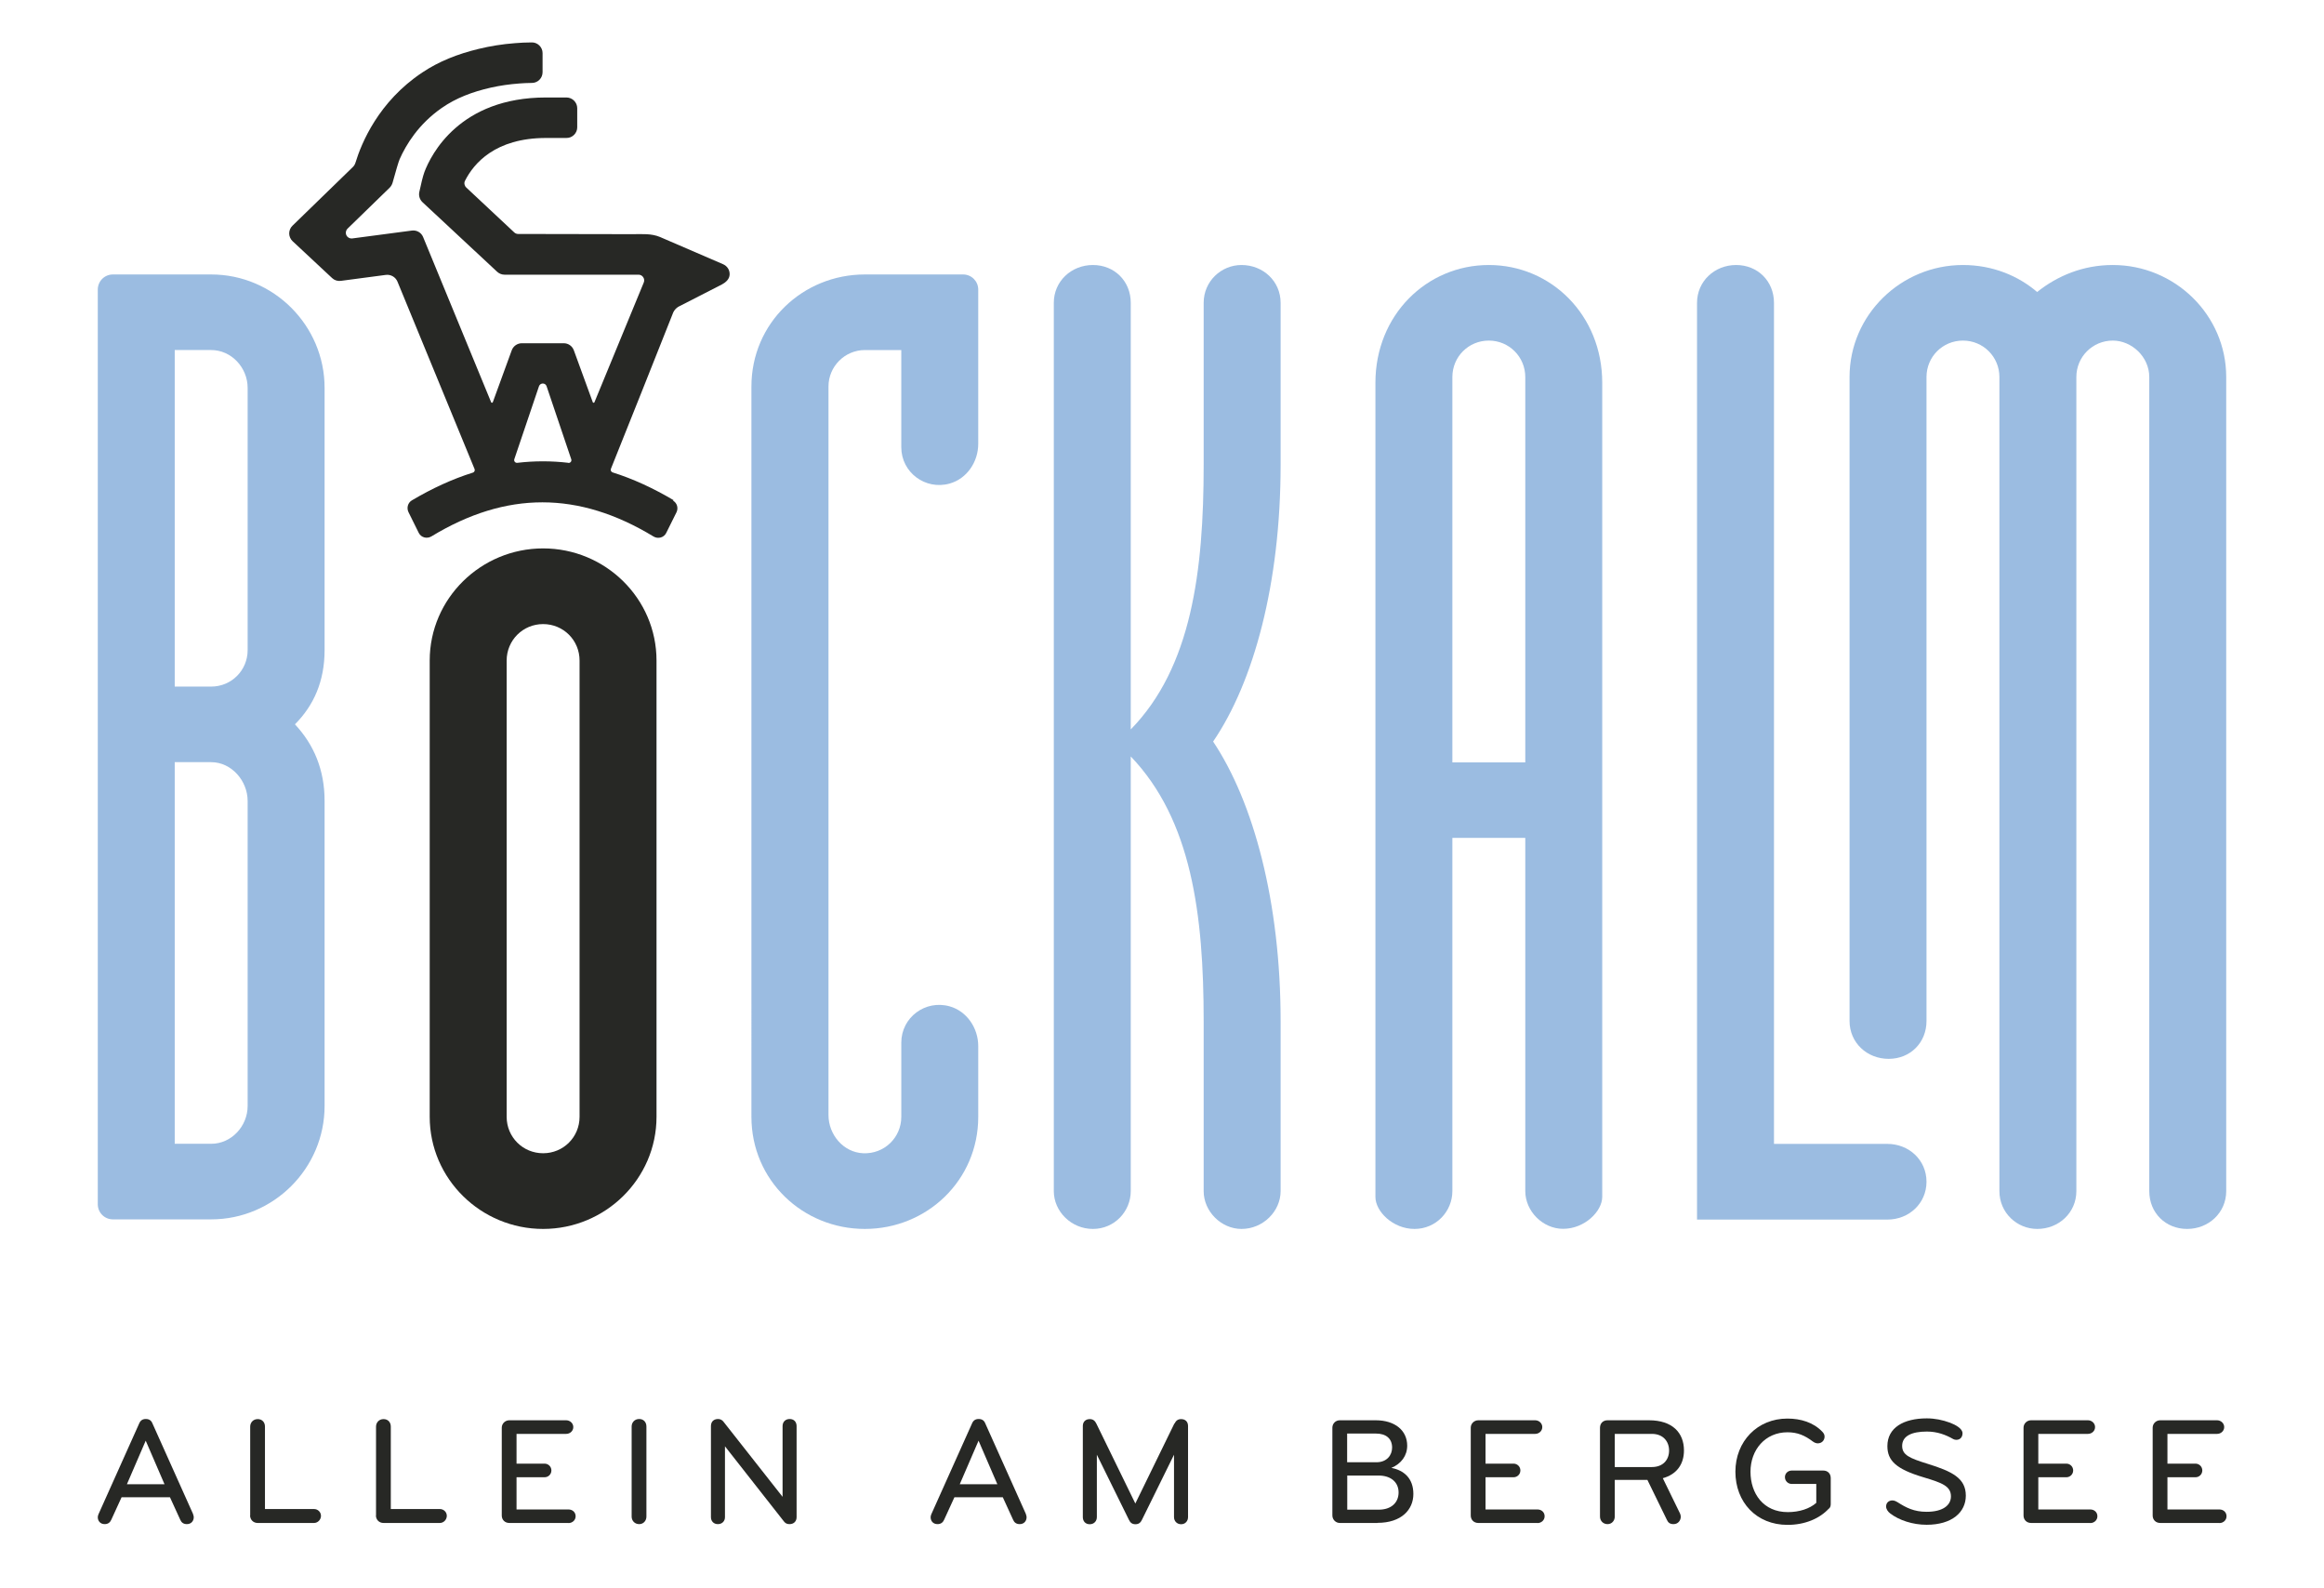<?xml version="1.0" encoding="UTF-8"?>
<svg id="Ebene_1" xmlns="http://www.w3.org/2000/svg" version="1.1" viewBox="0 0 218.66 149.42">
  <!-- Generator: Adobe Illustrator 29.4.0, SVG Export Plug-In . SVG Version: 2.1.0 Build 152)  -->
  <defs>
    <style>
      .st0 {
        fill: #272825;
      }

      .st1 {
        fill: #9bbce1;
      }
    </style>
  </defs>
  <g>
    <path class="st0" d="M18.16,142.44c.04.1.07.19.07.29,0,.33-.22.65-.65.65-.33,0-.52-.17-.62-.41l-.97-2.12h-4.55l-.97,2.12c-.1.23-.29.41-.62.41-.43,0-.65-.32-.65-.65,0-.1.03-.19.07-.29l3.83-8.54c.12-.28.32-.41.62-.41s.51.13.62.41l3.83,8.54ZM13.71,135.53l-1.77,4.1h3.54l-1.77-4.1Z"/>
    <path class="st0" d="M23.54,142.56v-8.35c0-.39.28-.71.71-.71.41,0,.68.29.68.71v7.75h4.62c.35,0,.65.28.65.64s-.3.67-.65.67h-5.31c-.42,0-.71-.32-.71-.71Z"/>
    <path class="st0" d="M35.38,142.56v-8.35c0-.39.28-.71.71-.71.41,0,.68.29.68.71v7.75h4.62c.35,0,.65.28.65.64s-.3.67-.65.67h-5.31c-.42,0-.71-.32-.71-.71Z"/>
    <path class="st0" d="M53.49,143.27h-5.57c-.42,0-.71-.3-.71-.7v-8.26c0-.39.32-.7.71-.7h5.35c.36,0,.67.28.67.64s-.3.64-.67.64h-4.67v2.8h2.64c.35,0,.64.28.64.64s-.29.64-.64.64h-2.64v3.03h4.89c.36,0,.67.25.67.64,0,.36-.3.64-.67.64Z"/>
    <path class="st0" d="M60.14,143.38c-.42,0-.71-.32-.71-.71v-8.47c0-.39.28-.71.71-.71.41,0,.68.29.68.71v8.47c0,.39-.28.71-.68.71Z"/>
    <path class="st0" d="M74.28,143.38c-.25,0-.39-.09-.52-.25l-5.55-7.07v6.67c0,.36-.26.65-.67.65s-.65-.3-.65-.65v-8.57c0-.42.26-.67.68-.67.22,0,.41.12.52.28l5.54,7.04v-6.65c0-.41.28-.67.67-.67s.65.26.65.67v8.57c0,.35-.23.65-.67.65Z"/>
    <path class="st0" d="M96.52,142.44c.04.1.07.19.07.29,0,.33-.22.65-.65.65-.33,0-.52-.17-.62-.41l-.97-2.12h-4.55l-.97,2.12c-.1.23-.29.41-.62.41-.44,0-.65-.32-.65-.65,0-.1.03-.19.07-.29l3.83-8.54c.12-.28.32-.41.62-.41s.51.13.62.41l3.83,8.54ZM92.07,135.53l-1.77,4.1h3.54l-1.77-4.1Z"/>
    <path class="st0" d="M110.51,133.92c.13-.26.3-.42.62-.42.38,0,.65.23.65.65v8.57c0,.36-.25.67-.65.67s-.67-.3-.67-.67v-5.87l-3.02,6.13c-.12.25-.29.41-.61.41s-.49-.16-.61-.41l-3.02-6.13v5.87c0,.36-.25.67-.67.67s-.65-.3-.65-.67v-8.57c0-.42.28-.65.65-.65.32,0,.49.16.62.42l3.67,7.52,3.67-7.52Z"/>
    <path class="st0" d="M129.6,143.27h-3.54c-.39,0-.7-.32-.7-.71v-8.25c0-.39.3-.7.7-.7h3.38c1.81,0,2.96.96,2.96,2.39,0,.94-.56,1.7-1.49,2.09,1.17.22,2.07.97,2.07,2.45s-1.12,2.72-3.38,2.72ZM129.48,134.86h-2.73v2.7h2.75c.99,0,1.48-.67,1.48-1.38,0-.88-.61-1.32-1.51-1.32ZM126.76,138.8v3.22h2.96c1.19,0,1.87-.67,1.87-1.62s-.71-1.59-1.88-1.59h-2.94Z"/>
    <path class="st0" d="M144.66,143.27h-5.57c-.42,0-.71-.3-.71-.7v-8.26c0-.39.32-.7.71-.7h5.35c.36,0,.67.28.67.64s-.3.64-.67.64h-4.67v2.8h2.64c.35,0,.64.28.64.64s-.29.64-.64.64h-2.64v3.03h4.89c.36,0,.67.25.67.64,0,.36-.3.64-.67.64Z"/>
    <path class="st0" d="M151.25,143.38c-.42,0-.71-.32-.71-.71v-8.35c0-.42.28-.71.71-.71h3.9c2.2,0,3.29,1.17,3.29,2.84,0,1.29-.68,2.25-1.99,2.61l1.62,3.32c.04.1.07.2.07.3,0,.35-.25.7-.68.7-.33,0-.51-.14-.62-.39l-1.84-3.77h-3.07v3.45c0,.39-.28.71-.68.71ZM151.93,134.89v3.12h3.49c1.07,0,1.62-.7,1.62-1.55s-.55-1.57-1.62-1.57h-3.49Z"/>
    <path class="st0" d="M172.08,141.91c-.86.94-2.25,1.54-3.89,1.54-2.94,0-4.91-2.14-4.91-5s2.07-5,4.89-5c1.26,0,2.45.36,3.28,1.23.13.13.22.28.22.46,0,.35-.25.64-.64.64-.16,0-.3-.06-.46-.17-.77-.58-1.45-.87-2.39-.87-2.1,0-3.48,1.65-3.48,3.71s1.22,3.8,3.51,3.8c1.09,0,2.06-.32,2.68-.87v-1.78h-2.31c-.35,0-.64-.28-.64-.64s.29-.62.64-.62h2.97c.39,0,.7.26.7.71v2.41c0,.2-.03.33-.16.46Z"/>
    <path class="st0" d="M181.26,143.44c-1.28,0-2.58-.42-3.42-1.07-.22-.17-.38-.41-.38-.65,0-.36.26-.57.59-.57.17,0,.32.07.49.17.8.51,1.54.9,2.73.9,1.54,0,2.29-.62,2.29-1.45,0-.97-.85-1.28-2.59-1.8-2.58-.77-3.39-1.57-3.39-2.93,0-1.74,1.54-2.61,3.71-2.61.75,0,1.49.15,2.19.41.49.19,1.17.54,1.17.99,0,.33-.19.62-.59.62-.1,0-.2-.03-.28-.07-.71-.41-1.52-.71-2.48-.71-1.42,0-2.33.41-2.33,1.35,0,.86.71,1.16,2.38,1.68,2.32.72,3.61,1.35,3.61,3,0,1.55-1.28,2.74-3.7,2.74Z"/>
    <path class="st0" d="M196.67,143.27h-5.57c-.42,0-.71-.3-.71-.7v-8.26c0-.39.32-.7.71-.7h5.35c.36,0,.67.28.67.64s-.3.64-.67.64h-4.67v2.8h2.64c.35,0,.64.28.64.64s-.29.64-.64.64h-2.64v3.03h4.89c.36,0,.67.25.67.64,0,.36-.3.64-.67.64Z"/>
    <path class="st0" d="M208.82,143.27h-5.57c-.42,0-.71-.3-.71-.7v-8.26c0-.39.32-.7.71-.7h5.35c.36,0,.67.28.67.64s-.3.64-.67.64h-4.67v2.8h2.64c.35,0,.64.28.64.64s-.29.64-.64.64h-2.64v3.03h4.89c.36,0,.67.25.67.64,0,.36-.3.64-.67.64Z"/>
  </g>
  <g>
    <g>
      <path class="st0" d="M63.37,47.05c-1.91-1.13-3.82-2.01-5.73-2.61-.14-.05-.22-.2-.16-.34.74-1.84,5.18-12.95,5.86-14.7.08-.2.3-.44.48-.54l4.12-2.11c.36-.2.69-.49.71-.92s-.23-.81-.63-.98c-.05-.02-5.91-2.55-5.91-2.55-.82-.35-1.7-.27-2.59-.27l-10.77-.02c-.13,0-.26-.05-.36-.14l-4.52-4.23c-.17-.16-.23-.42-.12-.63.82-1.63,2.84-4.03,7.62-4.03.17,0,1.09,0,1.92,0,.29,0,.52-.1.72-.29.19-.19.3-.44.3-.71v-1.8c0-.55-.45-1-1-1.01-.83,0-1.76,0-1.94,0-8.13,0-10.82,5.37-11.44,7.02-.14.37-.34,1.22-.48,1.88-.07.35.04.7.3.95l7.03,6.55c.19.17.43.27.69.27h12.61c.18,0,.34.09.44.24.1.15.12.33.05.5l-1.15,2.79-3.49,8.47s-.02.05-.08.05h0c-.06,0-.07-.04-.08-.06l-1.78-4.88h0s0,0,0,0c-.15-.4-.52-.66-.95-.66h-3.94c-.42,0-.8.26-.95.66l-1.78,4.88s-.02.05-.08.06h0c-.06,0-.07-.04-.08-.05l-6.4-15.54c-.17-.42-.6-.67-1.06-.61l-5.6.74c-.16.02-.32-.03-.44-.14-.11-.1-.17-.24-.17-.39s.06-.29.16-.39l3.96-3.85c.13-.13.23-.3.28-.48.31-1.13.56-1.97.66-2.2.6-1.36,1.77-3.3,3.97-4.83,1.34-.93,2.86-1.51,4.62-1.91.85-.19,1.75-.32,2.7-.39.36-.03.69-.04,1.16-.05.55,0,1-.45,1-1.01v-1.8c0-.27-.11-.52-.3-.71-.19-.19-.46-.3-.72-.29-.58,0-1.07.03-1.58.07-1.2.09-2.35.28-3.42.54-1.98.48-3.73,1.17-5.3,2.22-4.12,2.74-5.72,6.64-6.28,8.47-.05.17-.14.32-.27.44l-5.66,5.5c-.2.19-.31.46-.31.73,0,.27.12.54.32.73l3.72,3.47c.22.21.52.3.82.26l4.23-.56c.47-.06.92.2,1.1.64l7.25,17.62c.06.14-.02.3-.16.34-1.92.6-3.83,1.48-5.74,2.61-.37.22-.51.7-.32,1.1l.97,1.96c.22.44.77.58,1.19.33,7.05-4.28,13.85-4.27,20.9.01.42.25.97.11,1.19-.33l.97-1.95c.19-.39.06-.87-.32-1.09ZM27.88,22.31h0s0,0,0,0h0ZM53.49,43.54c-1.61-.19-3.21-.19-4.82,0-.19.02-.34-.16-.28-.34l2.32-6.86c.12-.35.61-.35.72,0l2.32,6.87c.06.18-.09.36-.28.34Z"/>
      <path class="st0" d="M68.44,51.72c.03-.06.06-.11.08-.17l-.08.17Z"/>
    </g>
    <path class="st0" d="M51.1,51.59c5.85,0,10.67,4.7,10.67,10.55v42.92c0,5.85-4.83,10.55-10.67,10.55s-10.67-4.7-10.67-10.55v-42.92c0-5.85,4.83-10.55,10.67-10.55ZM51.1,58.71c-1.91,0-3.43,1.53-3.43,3.43v42.92c0,1.91,1.52,3.43,3.43,3.43s3.43-1.52,3.43-3.43v-42.92c0-1.91-1.52-3.43-3.43-3.43Z"/>
  </g>
  <g>
    <path class="st1" d="M136.65,112.05c0,1.9-1.52,3.56-3.56,3.56s-3.68-1.65-3.68-3.01V36.01c0-6.38,4.83-11.08,10.67-11.08s10.67,4.7,10.67,11.08v76.58c0,1.36-1.65,3.01-3.68,3.01-1.91,0-3.56-1.65-3.56-3.56v-33.22h-6.86v33.22ZM143.51,35.47c0-1.9-1.52-3.43-3.43-3.43s-3.43,1.52-3.43,3.43v36.25h6.86v-36.25Z"/>
    <path class="st1" d="M198.79,24.93c5.84,0,10.67,4.7,10.67,10.54v76.58c0,2.03-1.65,3.56-3.68,3.56s-3.56-1.52-3.56-3.56V35.47c0-1.9-1.65-3.43-3.43-3.43-1.9,0-3.43,1.52-3.43,3.43v76.58c0,2.03-1.65,3.56-3.68,3.56-1.91,0-3.56-1.52-3.56-3.56V35.47c0-1.9-1.52-3.43-3.43-3.43s-3.43,1.52-3.43,3.43v60.58c0,2.03-1.52,3.56-3.56,3.56s-3.68-1.52-3.68-3.56v-60.58c0-5.84,4.83-10.54,10.67-10.54,2.79,0,5.21,1.02,6.98,2.54,1.9-1.52,4.32-2.54,7.11-2.54Z"/>
    <path class="st1" d="M81.38,32.93c-1.89,0-3.43,1.54-3.43,3.43v68.53c0,1.86,1.41,3.52,3.26,3.6,1.98.09,3.59-1.47,3.59-3.42v-6.98c0-2.38,2.26-4.06,4.55-3.42,1.63.46,2.69,2.05,2.69,3.74v6.66c0,5.97-4.83,10.54-10.67,10.54s-10.67-4.57-10.67-10.54V36.36c0-5.97,4.83-10.54,10.67-10.54h9.25c.78,0,1.42.63,1.42,1.42v14.51c0,1.7-1.06,3.28-2.69,3.74-2.28.64-4.55-1.04-4.55-3.42v-9.14h-3.43Z"/>
    <path class="st1" d="M113.25,43.73v-15.24c0-2.03,1.65-3.56,3.56-3.56,2.03,0,3.68,1.52,3.68,3.56v15.24c0,11.18-2.54,20.45-6.35,26.03,3.81,5.71,6.35,15.11,6.35,26.29v16c0,1.9-1.65,3.56-3.68,3.56-1.91,0-3.56-1.65-3.56-3.56v-16c0-10.03-1.14-18.92-6.86-24.89v40.89c0,1.9-1.52,3.56-3.56,3.56s-3.68-1.65-3.68-3.56V28.49c0-2.03,1.65-3.56,3.68-3.56s3.56,1.52,3.56,3.56v40.13c5.71-5.84,6.86-14.86,6.86-24.89Z"/>
    <path class="st1" d="M177.58,107.61c2.03,0,3.68,1.52,3.68,3.56s-1.65,3.56-3.68,3.56h-17.91V28.49c0-2.03,1.65-3.56,3.68-3.56s3.56,1.52,3.56,3.56v79.12h10.67Z"/>
    <path class="st1" d="M19.87,25.82c5.87,0,10.67,4.8,10.67,10.67v24.67c0,2.92-1.02,5.21-2.79,6.98,1.78,1.9,2.79,4.28,2.79,7.2v28.7c0,5.87-4.8,10.67-10.67,10.67h-9.25c-.78,0-1.42-.63-1.42-1.42V27.24c0-.78.63-1.42,1.42-1.42h9.25ZM23.3,36.49c0-1.9-1.52-3.56-3.43-3.56h-3.43v31.66h3.43c1.9,0,3.43-1.52,3.43-3.43v-24.67ZM23.3,75.35c0-1.9-1.52-3.65-3.43-3.65h-3.43v35.9h3.43c1.9,0,3.43-1.65,3.43-3.56v-28.7Z"/>
  </g>
</svg>